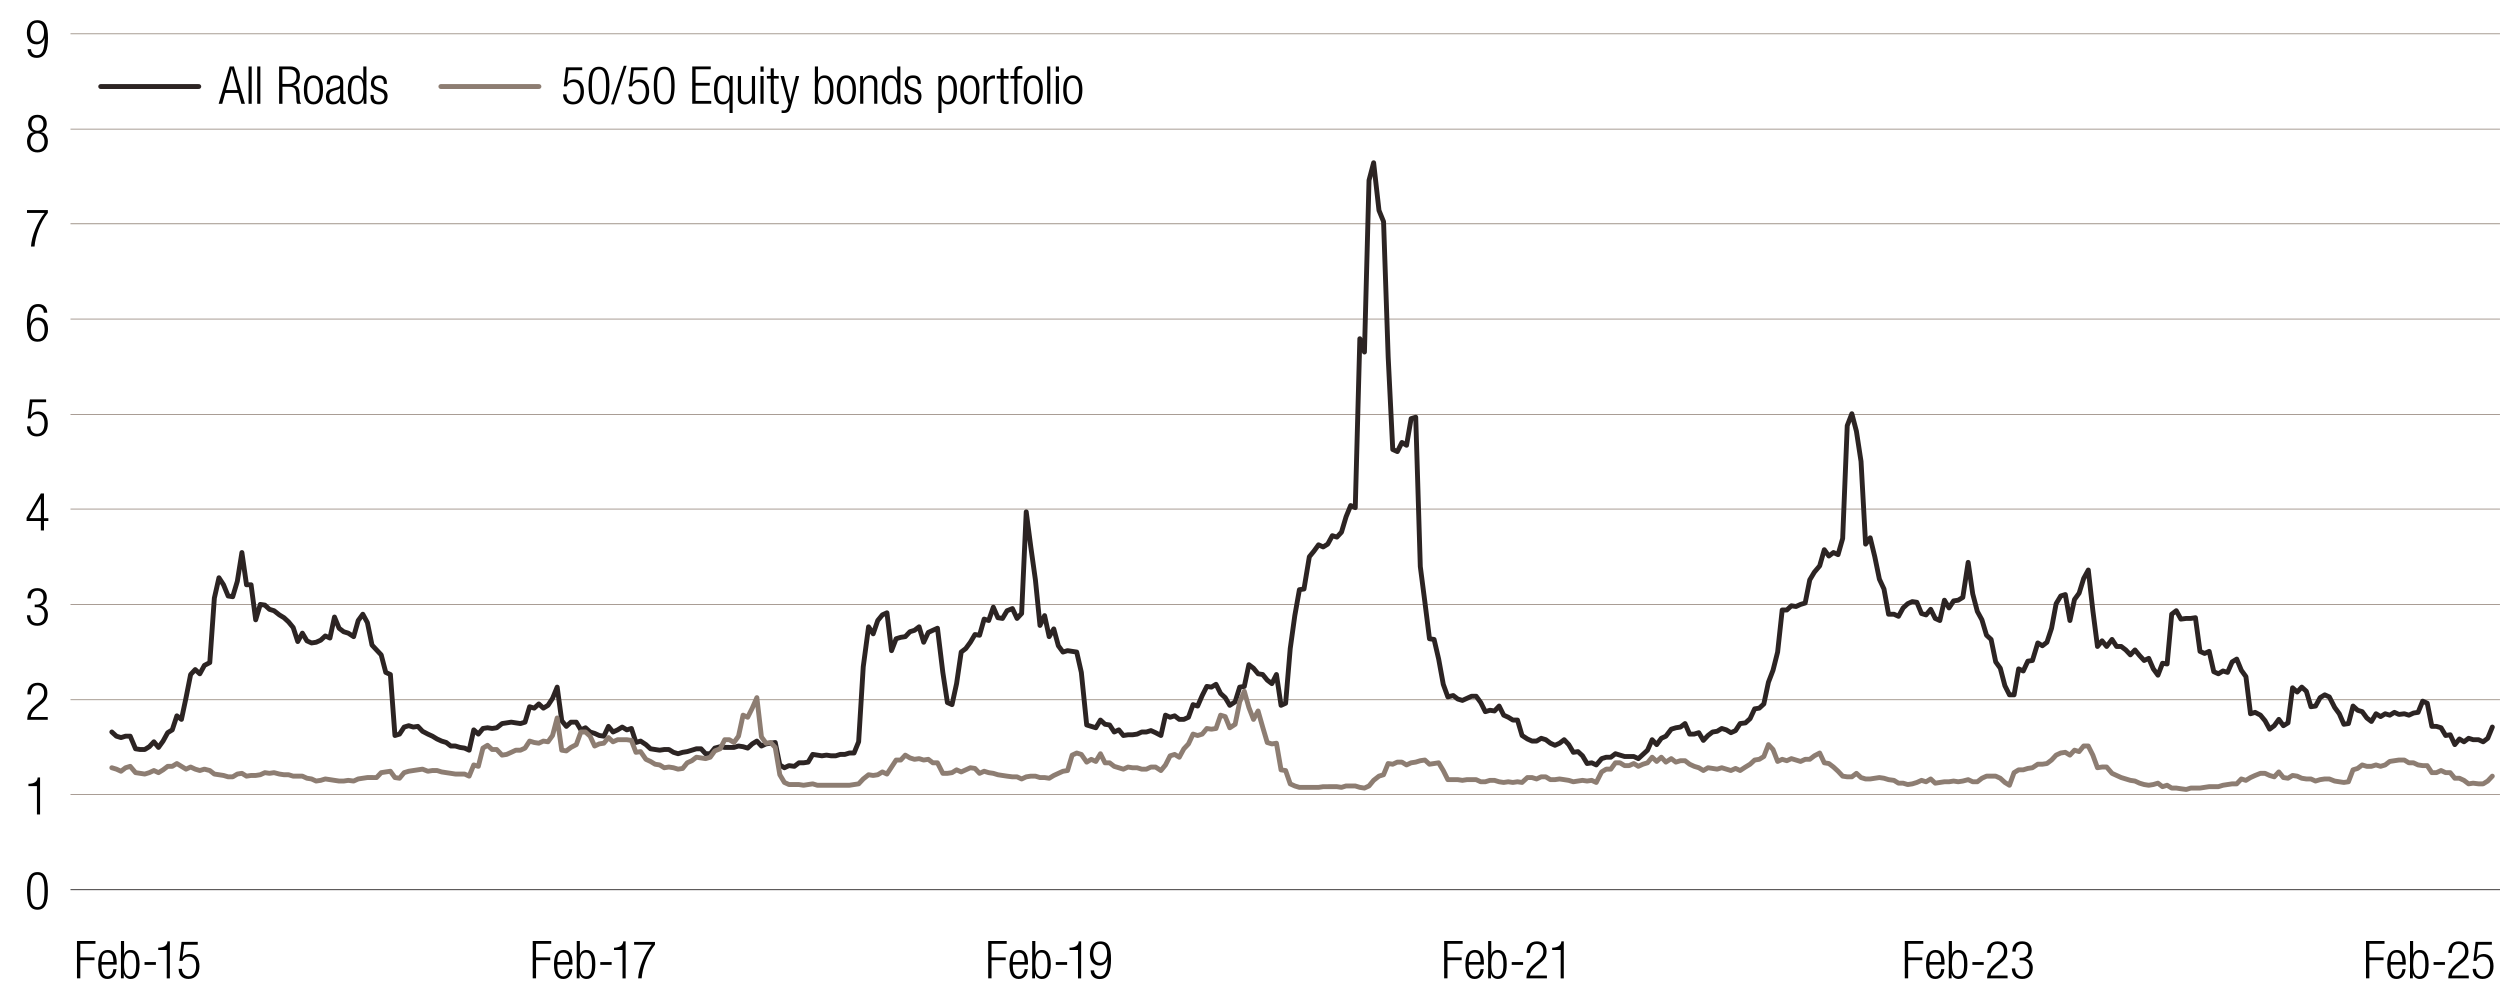 <svg xmlns="http://www.w3.org/2000/svg" id="LEGEND_copy" data-name="LEGEND copy" viewBox="0 0 765 307.52"><defs><style>.cls-3,.cls-4{fill:none;stroke-linejoin:round;stroke:#8d7d72;stroke-linecap:round;stroke-width:1.5px}.cls-4{stroke:#2c2423}</style></defs><g><path fill="none" stroke="#93857a" stroke-linejoin="round" stroke-width=".25px" d="M21.57 243.08h743.42M21.57 214.12h743.42M21.57 184.95h743.42M21.57 155.77h743.42M21.57 126.81h743.42M21.57 97.64h743.42M21.57 68.47h743.42M21.57 39.51h743.42M21.57 10.34h743.42"/><path fill="none" stroke="#231f20" stroke-linejoin="round" stroke-width=".25px" d="M21.57 272.25H765"/><path d="m34.22 223.99 1.4 1.28 1.41.43 1.4-.43h1.41l1.64 3.86 1.4.22h1.41l1.4-.86 1.4-1.5 1.41 1.72 1.4-1.94 1.41-2.57 1.4-.86 1.41-4.29 1.4 1.08 1.41-6.65 1.4-7.08 1.41-1.51 1.4 1.29 1.41-2.57 1.64-.86 1.4-19.73 1.41-6.23 1.4 2.15 1.41 3.43 1.4.22 1.41-4.72 1.4-8.8 1.41 9.87h1.4l1.41 10.72 1.4-4.71 1.41.21 1.4 1.29 1.41.43 1.63 1.28 1.41.86 1.4 1.29 1.41 1.71 1.4 4.29 1.41-2.57 1.4 2.36 1.41.64 1.4-.21 1.41-.64 1.4-1.29 1.41.64 1.4-6.43 1.41 3.43 1.4 1.07 1.41.43 1.64 1.07 1.4-4.93 1.41-1.93 1.4 2.57 1.41 6.87 1.4 1.5 1.41 1.5 1.4 5.36 1.41.65 1.4 18.66 1.4-.43 1.41-2.15 1.4-.42 1.41.42 1.4-.21 1.41 1.5 1.64.86 1.4.64 1.41.86 1.4.64 1.41.43 1.4 1.08h1.41l1.4.43 1.41.21 1.4.64 1.41-6.22 1.4 1.29 1.41-1.72 1.4-.21 1.41.21 1.4-.21 1.64-1.29 1.4-.21 1.41-.22 1.4.22 1.41.21 1.4-.43 1.41-4.72 1.4.43 1.41-1.28 1.4 1.28 1.41-.86 1.4-2.14 1.41-3.43 1.4 10.29 1.41 1.72 1.4-1.29h1.64l1.41 2.36 1.4-.64 1.41 1.29 1.4.43 1.41.64 1.4.21 1.41-3 1.4 1.72 1.41-.65 1.4-.86 1.41.86 1.4-.43 1.4 4.29 1.41-.43 1.64 1.08 1.4 1.28 1.41.22 1.4.21 1.41-.21h1.4l1.41.86 1.4.43 1.41-.43 1.4-.22 1.41-.43 1.4-.43h1.41l1.4 1.51h1.41l1.4-1.72 1.64-.43 1.41.22H224.58l1.4-.43 1.4.21 1.41.43 1.4-1.29 1.41-.86 1.4 1.51 1.41-.65 1.4-.21 1.41-.22 1.4 6.87 1.41.86 1.4-.65 1.64.22 1.41-1.08h1.4l1.41-.21 1.4-2.36 1.41.22 1.4.21 1.41-.21 1.4.21h1.41l1.4-.43h1.41l1.4-.43h1.41l1.4-3.43 1.41-22.95 1.63-12.23 1.41 2.14 1.4-4.07 1.41-1.72 1.4-.64 1.41 11.58 1.4-3.64 1.41-.43 1.4-.22 1.41-1.5 1.4-.43 1.41-1.07 1.4 4.72 1.41-3 1.4-.65 1.41-.64 1.64 13.51 1.4 9.23 1.41.64 1.4-6.43 1.41-9.66 1.4-1.07 1.41-1.93 1.4-2.36 1.41.21 1.4-4.93 1.4.43 1.41-4.08 1.4 3.22 1.41.22 1.4-2.36 1.64-.65 1.41 3.01 1.4-1.51 1.41-31.1 1.4 10.73 1.41 10.08 1.4 13.94 1.41-3 1.4 6.43 1.41-2.36 1.4 5.15 1.41 1.93 1.4-.43 1.41.22 1.4.21 1.41 6.22 1.64 16.09 1.4.43 1.4.43 1.41-2.36 1.4 1.29 1.41.21 1.4 2.15 1.41-.65 1.4 1.72 1.41-.22h1.4l1.41-.21 1.4-.64h1.41l1.4-.43 1.41.64 1.64.86 1.4-6.22 1.41.64 1.4-.43 1.41 1.08h1.4l1.41-.65 1.4-3.86 1.41.43 1.4-3.22 1.41-2.79 1.4.22 1.41-.86 1.4 2.79 1.41 1.29 1.4 2.35 1.64-1.07 1.4-4.5 1.41-.22 1.4-6.65 1.41 1.08 1.4 1.71 1.41.22 1.4 1.71 1.41 1.08 1.4-2.79 1.41 9.43 1.4-.64 1.41-16.73 1.4-10.08 1.41-7.94 1.4-.21 1.64-9.87 1.41-1.72 1.4-1.93 1.41.65 1.4-.86 1.41-2.58 1.4.43 1.4-1.5 1.41-4.72 1.4-3.43 1.41.64 1.4-51.69 1.41 4.07 1.4-52.55 1.41-5.37 1.64 14.59 1.4 3.43 1.41 41.4 1.4 28.32 1.41.64 1.4-2.79 1.41.86 1.4-8.15 1.41-.43 1.4 45.69 1.41 10.94 1.4 11.16 1.41.21 1.4 6.01 1.41 7.72 1.4 3.86 1.64-.43 1.4 1.07 1.41.43 1.4-.64 1.41-.64h1.4l1.41 1.93 1.4 2.79 1.41-.43 1.4.21 1.41-1.5 1.4 2.79 1.41.64 1.4.86h1.41l1.4 4.72 1.64 1.07 1.41.64h1.4l1.41-.85 1.4.43 1.41 1.07 1.4.64 1.41-.64 1.4-1.07 1.41 1.5 1.4 2.36 1.41-.22 1.4 1.29 1.4 2.36 1.41-.22 1.4.65 1.64-1.93 1.41-.43h1.4l1.41-1.07 1.4.43 1.41.42H499.93l1.4.65 1.41-1.29 1.4-1.29 1.41-3.21 1.4 1.5 1.41-1.93 1.4-.65 1.64-2.14 1.41-.43 1.4-.22 1.41-1.07 1.4 3.22h1.4l1.41-.43 1.4 2.36 1.41-1.5 1.4-1.07 1.41-.22 1.4-.86 1.41.43 1.4.86 1.41-.64 1.4-2.15 1.64-.21 1.41-1.29 1.4-3 1.41-.22 1.4-1.28 1.41-6.65 1.4-3.65 1.41-5.58 1.4-12.87h1.41l1.4-1.29 1.41.22 1.4-.64 1.41-.43 1.4-7.08 1.41-2.36 1.63-1.93 1.41-4.94 1.4 1.93 1.41-1.07 1.4.65 1.41-4.94 1.4-34.53 1.41-3.65 1.4 5.36 1.41 9.23 1.4 25.31 1.41-1.93 1.4 5.79 1.41 6.86 1.4 3.01 1.41 7.72h1.64l1.4.64 1.41-2.57 1.4-1.29 1.41-.64 1.4.21 1.41 3.43 1.4.43 1.41-1.71 1.4 2.79 1.4.64 1.41-6.22 1.4 2.36 1.41-2.15 1.4-.21 1.41-.86 1.64-10.72 1.4 9.65 1.41 5.36 1.4 2.57 1.41 4.72 1.4 1.29 1.41 6.87 1.4 1.93 1.41 5.36 1.4 2.79h1.41l1.4-7.94 1.41.64 1.4-3 1.41-.21 1.64-5.37 1.4.86 1.4-1.07 1.41-4.29 1.4-7.51 1.41-2.36 1.4-.43 1.41 7.94 1.4-6.44 1.41-1.93 1.4-4.5 1.41-2.58 1.4 12.45 1.41 10.94 1.4-1.72 1.41 1.72 1.64-2.15 1.4 2.15h1.41l1.4 1.07 1.41 1.5 1.4-1.5 1.41 1.71 1.4 1.51 1.41-.65 1.4 3.22 1.41 1.93 1.4-3.65 1.41.22 1.4-15.23 1.4-1.07 1.41 2.57 1.64-.21h1.4l1.41-.22 1.4 10.3 1.41.64 1.4-.64 1.41 6.22 1.4.64 1.41-.86 1.4.43 1.41-3.21 1.4-.86 1.41 3.43 1.4 1.93 1.41 11.37 1.4-.43 1.64.86 1.41 1.71 1.4 2.58 1.41-1.07 1.4-1.93 1.4 1.93 1.41-.86 1.4-10.73 1.41 1.29 1.4-1.5 1.41 1.28 1.4 4.72 1.41-.21 1.4-2.57 1.41-.86 1.4.64 1.64 3.22 1.41 1.93 1.4 3.22 1.41-.22 1.4-5.36 1.41 1.29 1.4.43 1.41 1.93 1.4 1.07 1.41-2.36 1.4.86 1.41-.86 1.4.43 1.41-.86 1.4.64 1.64-.21 1.4.43 1.41-.65 1.4-.21 1.41-3.43 1.4.64 1.41 7.08h1.4l1.41.43 1.4 2.36 1.41-.22 1.4 3.01 1.41-1.72 1.4.86 1.41-1.07 1.4.43h1.64l1.41.64 1.4-1.07 1.41-3.44" class="cls-4"/><path d="m34.22 234.93 1.4.43 1.41.64 1.4-1.07 1.41-.43 1.64 1.93 1.4.21 1.41.22 1.4-.43 1.4-.65 1.41.65 1.4-.86 1.41-1.07h1.4l1.41-.86 1.4.86 1.41.86 1.4-.65 1.41.65 1.4.42 1.41-.42 1.64.42 1.4 1.08 1.41.21 1.4.22 1.41.42h1.4l1.41-.85 1.4-.22 1.41.86 1.4-.21h1.41l1.4-.22 1.41-.64 1.4.21 1.41-.21 1.63.43 1.41.21h1.4l1.41.43H92.52l1.4.64 1.41.22 1.4.64 1.41-.21 1.4-.43 1.41.21 1.4.22 1.41.21h1.4l1.41-.21 1.64.21 1.4-.64 1.41-.22 1.4-.21H115.23l1.41-1.5 1.4-.22 1.41-.21 1.4 1.93 1.4.21 1.41-1.71 1.4-.43 1.41-.22 1.4-.21 1.41-.21 1.64.64 1.4-.22h1.41l1.4.43 1.41.22 1.4.21 1.41.22H142.16l1.4.64 1.41-3.43 1.4.43 1.41-5.58 1.4-.86 1.41 1.29h1.4l1.64 1.72 1.4-.22 1.41-.64 1.4-.65h1.41l1.4-.64 1.41-2.15 1.4.43 1.41.22 1.4-.65 1.41.22 1.4-1.93 1.41-5.36 1.4 9.86 1.41.22 1.4-1.07 1.64-.86 1.41-3.86h1.4l1.41 1.28 1.4 3.01 1.41-.65 1.4-.21 1.41-1.72 1.4 1.29 1.41-.64H191.8l1.4.21 1.4 3.65 1.41-.22 1.64 2.36 1.4.65 1.41.85 1.4.22 1.41.86 1.4-.22 1.41.22 1.4.43 1.41-.22 1.4-1.72 1.41-.64 1.4-1.07 1.41.21 1.4.22 1.41-.43 1.4-1.93 1.64-.65 1.41-2.78h1.4l1.41.85 1.4-1.93 1.4-6.43 1.41.64 1.4-2.79 1.41-3.21 1.4 12.01 1.41 1.93 1.4-.22 1.41 1.51 1.4 8.36 1.41 2.36 1.4.64h3.05l1.4.22 1.41-.22 1.4-.21 1.41.43h9.83l1.41-.22 1.4-.21 1.41-1.5 1.63-1.29 1.41.22 1.4-.22 1.41-.86 1.4.65 1.41-2.15 1.4-2.14h1.41l1.4-1.5 1.41.85 1.4.43 1.41-.21 1.4.43 1.41-.22 1.4 1.07h1.41l1.64 3.22h1.4l1.41-.21 1.4-.86 1.41.64 1.4-.64 1.41-.64 1.4.21 1.41 1.5 1.4-.64 1.4.43 1.41.21 1.4.43 1.41.22 1.4.21 1.64.21h1.41l1.4.65 1.41-.65 1.4-.21h1.41l1.4.43h1.41l1.4.21 1.41-.85 1.4-.65 1.41-.64 1.4-.22 1.41-4.71 1.4-.65 1.41.43 1.64 2.36 1.4-.86 1.4.65 1.41-2.36 1.4 2.78h1.41l1.4 1.08 1.41.43 1.4.43 1.41-.65 1.4.22h1.41l1.4.43h1.41l1.4-.65h1.41l1.64 1.07 1.4-1.71 1.41-2.79 1.4-.43 1.41.86 1.4-2.58 1.41-1.5 1.4-3 1.41.43 1.4-.43 1.41-1.72 1.4.22 1.41-.22 1.4-4.07 1.41.43 1.4 3.43 1.64-1.07 1.4-6.87 1.41-3.22 1.4 4.94 1.41 3.65 1.4-2.58 1.41 4.93 1.4 4.72 1.41.43 1.4-.21 1.41 8.15 1.4.21 1.41 4.08 1.4.64 1.41.43h5.85l1.41-.21H409.08l1.4.21 1.41-.43H414.7l1.4.43 1.41.22 1.4-.65 1.41-1.71 1.64-1.29 1.4-.43 1.41-3.43 1.4.21 1.41-.64h1.4l1.41.86 1.4-.65 1.41-.21 1.4-.43 1.41-.21 1.4 1.28 1.41-.21 1.4-.22 1.41 2.36 1.4 2.79h3.04l1.41.22 1.4-.22H451.69l1.41.65h1.4l1.41-.43h1.4l1.41.43 1.4.21 1.41-.21 1.4.21 1.41-.21 1.4.21 1.64-1.5h1.41l1.4.43 1.41-.65h1.4l1.41.86h1.4l1.41-.21 1.4.21 1.41.22 1.4.43 1.41-.22 1.4-.21 1.4.21 1.41-.21 1.4.64 1.64-3.22 1.41-.85h1.4l1.41-1.94h1.4l1.41.86h1.4l1.41-.64 1.4.86 1.41-.65 1.4-.43 1.41-1.71 1.4 1.29 1.41-1.29 1.4 1.5 1.64-1.07 1.41 1.07 1.4-.43h1.41l1.4 1.07 1.4.65 1.41.43 1.4.85 1.41-.85 1.4.21 1.41.22 1.4-.43 1.41.43 1.4.42 1.41-.64 1.4.64 1.64-1.07 1.41-.86 1.4-1.28 1.41-.22 1.4-.86 1.41-3.64 1.4 1.5 1.41 3.65 1.4-.65 1.41.43 1.4-.64 1.41.43 1.4.43 1.41-.65h1.4l1.41-1.07 1.63-.86 1.41 3 1.4.22 1.41 1.07 1.4 1.29 1.41 1.5 1.4.21h1.41l1.4-1.07 1.41 1.29 1.4.43h1.41l1.4-.22 1.41-.21 1.4.21 1.41.43 1.64.22 1.4.86h1.41l1.4.42 1.41-.21 1.4-.43 1.41-.64 1.4.43 1.41-.86 1.4 1.29 1.4-.22 1.41-.21h1.4l1.41-.22 1.4.22 1.41-.22 1.64-.43 1.4.65h1.41l1.4-1.08 1.41-.64H610.68l1.4.64 1.41 1.29 1.4.86 1.41-3.86 1.4-.86h1.41l1.4-.43 1.41-.21 1.64-1.08h1.4l1.4-.21 1.41-1.07 1.4-1.5 1.41-.65 1.4-.21 1.41.86 1.4-1.51 1.41.43 1.4-1.71h1.41l1.4 2.79 1.41 3.86 1.4-.22h1.41l1.64 1.93 1.4.65 1.41.64 1.4.43 1.41.43 1.4.21 1.41.65 1.4.42 1.41.22 1.4-.22 1.41-.42 1.4 1.07 1.41-.43 1.4.86h1.4l1.41.21 1.64.22 1.4-.43H673.19l1.41-.22 1.4-.21H678.81l1.41-.43 1.4-.22 1.41-.21h1.4l1.41-1.5 1.4.43 1.41-.86 1.4-.64 1.64-.65h1.41l1.4.65 1.41.42 1.4-1.5 1.4 1.72 1.41.21 1.4-.85 1.41.21 1.4.64 1.41.22h1.4l1.41.64 1.4-.43 1.41-.21h1.4l1.64.64 1.41.22 1.4.21 1.41-.21 1.4-3.65 1.41-.43 1.4-1.07 1.41.43h1.4l1.41-.43 1.4.43 1.41-.43 1.4-1.07 1.41-.22 1.4-.21h1.64l1.4.85h1.41l1.4.65 1.41.21h1.4l1.41 2.15h1.4l1.41-.65 1.4.65h1.41l1.4 1.71h1.41l1.4.65 1.41 1.07 1.4-.21 1.64.21h1.41l1.4-.86 1.41-1.5" class="cls-3"/></g><g><path d="M11.46 266.86c2.58 0 3.19 2.42 3.19 5.76s-.61 5.76-3.19 5.76-3.19-2.42-3.19-5.76.61-5.76 3.19-5.76Zm0 10.73c1.55 0 2.16-1.33 2.16-4.96s-.61-4.96-2.16-4.96S9.3 269 9.3 272.63s.61 4.96 2.16 4.96ZM11.29 240.55H8.7v-.7c1.9-.02 2.75-.77 2.82-1.95h.74v11.33h-.96v-8.68ZM8.37 212.48c.03-2.19 1.07-3.55 3.2-3.55 1.54 0 2.93.91 2.93 3.07 0 1.38-.42 2.29-1.87 3.49l-1.23 1.01c-1.18.98-1.81 1.71-1.98 2.9h5.19v.86H8.34c0-1.87.85-3.09 2.37-4.37l1.22-1.02c1.14-.96 1.57-1.73 1.57-2.82 0-1.5-.83-2.32-2-2.32-1.3 0-2.02.86-2.08 2.75H8.4ZM10.61 185.01h.53c1.36 0 2.15-.77 2.15-2.11s-.64-2.13-1.87-2.13c-1.14 0-1.98.74-2 2.34H8.4c0-1.89 1.02-3.14 3.02-3.14 1.74 0 2.9 1.06 2.9 2.8 0 1.25-.59 2.26-1.82 2.56v.03c1.34.19 2.16 1.3 2.16 2.69 0 2.05-1.12 3.44-3.25 3.44-1.95 0-3.09-1.1-3.17-3.22h1.02c0 1.33.69 2.42 2.14 2.42 1.15 0 2.23-.7 2.23-2.61 0-1.47-.88-2.27-2.26-2.27h-.75v-.8ZM12.5 159.42H8.13v-.96L12.5 151h.96v7.56h1.33v.86h-1.33v2.91h-.96v-2.91Zm0-.87v-5.92h-.03L9 158.55h3.51ZM14.11 122.22v.86H9.92l-.5 3.95.03.03c.43-.83 1.36-1.15 2.19-1.15 1.74 0 2.99 1.23 2.99 3.75 0 2.27-1.14 3.89-3.36 3.89-1.76 0-3.01-1.1-3.01-3.09h1.02c0 1.28.74 2.29 2.1 2.29s2.23-1.12 2.23-3.25c0-1.57-.69-2.79-2.21-2.79-.85 0-1.63.4-1.95 1.31h-.96l.66-5.81h4.96ZM13.42 95.72c-.05-1.1-.67-1.86-1.79-1.86-1.57 0-2.34 1.41-2.38 5.15l.03.03c.37-1.17 1.23-1.86 2.43-1.86 1.97 0 2.98 1.44 2.98 3.52s-.98 3.87-3.15 3.87c-2.56 0-3.31-1.89-3.31-5.46s.74-6.07 3.46-6.07c1.79 0 2.74 1.1 2.77 2.66h-1.02Zm-1.87 8.07c1.57 0 2.11-1.44 2.11-2.9s-.54-2.9-2.11-2.9-2.11 1.44-2.11 2.9.56 2.9 2.11 2.9ZM8.27 64.29h6.37v.86c-2.43 2.99-3.83 7.2-4.07 10.28H9.48c.18-3.12 1.95-7.57 4.19-10.28H8.26v-.86ZM10.32 40.46v-.03c-1.12-.29-1.71-1.42-1.71-2.5 0-1.86 1.2-2.8 2.85-2.8s2.85.94 2.85 2.8c0 1.07-.58 2.21-1.71 2.5v.03c1.39.14 2.05 1.47 2.05 2.8 0 2.14-1.28 3.39-3.19 3.39s-3.19-1.25-3.19-3.39c0-1.33.66-2.66 2.05-2.8Zm1.14 5.4c1.44 0 2.16-1.15 2.16-2.51s-.72-2.53-2.16-2.53-2.16 1.15-2.16 2.53.72 2.51 2.16 2.51Zm0-5.85c1.23 0 1.82-.83 1.82-2.03s-.59-2.05-1.82-2.05-1.83.83-1.83 2.05.61 2.03 1.83 2.03ZM9.49 15.03c.05 1.1.67 1.86 1.79 1.86 1.57 0 2.34-1.41 2.38-5.15l-.03-.03c-.37 1.17-1.23 1.86-2.43 1.86-1.97 0-2.98-1.44-2.98-3.52s.98-3.87 3.15-3.87c2.56 0 3.31 1.89 3.31 5.46s-.74 6.07-3.46 6.07c-1.79 0-2.74-1.1-2.77-2.66h1.02Zm1.87-2.27c1.55 0 2.11-1.44 2.11-2.9s-.56-2.9-2.11-2.9-2.11 1.44-2.11 2.9.54 2.9 2.11 2.9Z"/></g><g><path d="M23.54 287.95h5.67v.86h-4.64v4.16h4.34v.86h-4.34v5.54h-1.02v-11.43ZM35.64 296.56c-.14 1.81-1.14 3.01-2.74 3.01-1.79 0-2.85-1.25-2.85-4.45 0-2.95 1.06-4.43 2.93-4.43s2.74 1.3 2.74 4.13v.35h-4.64v.4c0 2.45.86 3.2 1.81 3.2 1.01 0 1.63-.72 1.79-2.21h.96Zm-.94-2.19c-.03-2.11-.62-2.88-1.81-2.88s-1.78.77-1.81 2.88h3.62ZM37.01 287.95h.96v4.21H38c.21-.9.93-1.47 1.98-1.47 1.87 0 2.72 1.5 2.72 4.43s-.85 4.45-2.72 4.45c-1.01 0-1.82-.62-2.08-1.6h-.03v1.41h-.86v-11.43Zm2.81 10.82c.96 0 1.86-.5 1.86-3.65s-.9-3.63-1.86-3.63-1.86.5-1.86 3.63.88 3.65 1.86 3.65ZM47.7 294.4v.86h-3.47v-.86h3.47ZM51.01 290.7h-2.59v-.7c1.9-.02 2.75-.77 2.82-1.95h.74v11.33h-.96v-8.68ZM60.51 288.23v.86h-4.19l-.5 3.95.03.03c.43-.83 1.36-1.15 2.19-1.15 1.74 0 2.99 1.23 2.99 3.75 0 2.27-1.14 3.89-3.36 3.89-1.76 0-3.01-1.1-3.01-3.09h1.02c0 1.28.74 2.29 2.1 2.29s2.23-1.12 2.23-3.25c0-1.57-.69-2.79-2.21-2.79-.85 0-1.63.4-1.95 1.31h-.96l.66-5.81h4.96Z"/></g><g><path d="M163 287.95h5.67v.86h-4.64v4.16h4.34v.86h-4.34v5.54h-1.02v-11.43ZM175.11 296.56c-.14 1.81-1.14 3.01-2.74 3.01-1.79 0-2.85-1.25-2.85-4.45 0-2.95 1.06-4.43 2.93-4.43s2.74 1.3 2.74 4.13v.35h-4.64v.4c0 2.45.86 3.2 1.81 3.2 1.01 0 1.63-.72 1.79-2.21h.96Zm-.95-2.19c-.03-2.11-.62-2.88-1.81-2.88s-1.78.77-1.81 2.88h3.62ZM176.48 287.95h.96v4.21h.03c.21-.9.93-1.47 1.98-1.47 1.87 0 2.72 1.5 2.72 4.43s-.85 4.45-2.72 4.45c-1.01 0-1.82-.62-2.08-1.6h-.03v1.41h-.86v-11.43Zm2.81 10.82c.96 0 1.86-.5 1.86-3.65s-.9-3.63-1.86-3.63-1.86.5-1.86 3.63.88 3.65 1.86 3.65ZM187.16 294.4v.86h-3.47v-.86h3.47ZM190.48 290.7h-2.59v-.7c1.9-.02 2.75-.77 2.82-1.95h.74v11.33h-.96v-8.68ZM194.05 288.23h6.37v.86c-2.43 2.99-3.83 7.2-4.07 10.28h-1.09c.18-3.12 1.95-7.57 4.19-10.28h-5.41v-.86Z"/></g><g><path d="M302.38 287.95h5.67v.86h-4.64v4.16h4.34v.86h-4.34v5.54h-1.02v-11.43ZM314.49 296.56c-.14 1.81-1.14 3.01-2.74 3.01-1.79 0-2.85-1.25-2.85-4.45 0-2.95 1.06-4.43 2.93-4.43s2.74 1.3 2.74 4.13v.35h-4.64v.4c0 2.45.86 3.2 1.81 3.2 1.01 0 1.63-.72 1.79-2.21h.96Zm-.95-2.19c-.03-2.11-.62-2.88-1.81-2.88s-1.78.77-1.81 2.88h3.62ZM315.85 287.95h.96v4.21h.03c.21-.9.93-1.47 1.98-1.47 1.87 0 2.72 1.5 2.72 4.43s-.85 4.45-2.72 4.45c-1.01 0-1.82-.62-2.08-1.6h-.03v1.41h-.86v-11.43Zm2.82 10.82c.96 0 1.86-.5 1.86-3.65s-.9-3.63-1.86-3.63-1.86.5-1.86 3.63.88 3.65 1.86 3.65ZM326.54 294.4v.86h-3.47v-.86h3.47ZM329.86 290.7h-2.59v-.7c1.9-.02 2.75-.77 2.82-1.95h.74v11.33h-.96v-8.68ZM334.78 296.91c.05 1.1.67 1.86 1.79 1.86 1.57 0 2.34-1.41 2.38-5.15l-.03-.03c-.37 1.17-1.23 1.86-2.43 1.86-1.97 0-2.98-1.44-2.98-3.52s.98-3.87 3.15-3.87c2.56 0 3.31 1.89 3.31 5.46s-.74 6.07-3.46 6.07c-1.79 0-2.74-1.1-2.77-2.66h1.02Zm1.87-2.27c1.55 0 2.11-1.44 2.11-2.9s-.56-2.9-2.11-2.9-2.11 1.44-2.11 2.9.54 2.9 2.11 2.9Z"/></g><g><path d="M441.9 287.95h5.67v.86h-4.64v4.16h4.34v.86h-4.34v5.54h-1.02v-11.43ZM454 296.56c-.14 1.81-1.14 3.01-2.74 3.01-1.79 0-2.85-1.25-2.85-4.45 0-2.95 1.06-4.43 2.93-4.43s2.74 1.3 2.74 4.13v.35h-4.64v.4c0 2.45.86 3.2 1.81 3.2 1.01 0 1.63-.72 1.79-2.21h.96Zm-.94-2.19c-.03-2.11-.62-2.88-1.81-2.88s-1.78.77-1.81 2.88h3.62ZM455.37 287.95h.96v4.21h.03c.21-.9.93-1.47 1.98-1.47 1.87 0 2.72 1.5 2.72 4.43s-.85 4.45-2.72 4.45c-1.01 0-1.83-.62-2.08-1.6h-.03v1.41h-.86v-11.43Zm2.82 10.82c.96 0 1.86-.5 1.86-3.65s-.9-3.63-1.86-3.63-1.86.5-1.86 3.63.88 3.65 1.86 3.65ZM466.06 294.4v.86h-3.47v-.86h3.47ZM467.12 291.6c.03-2.19 1.07-3.55 3.2-3.55 1.54 0 2.93.91 2.93 3.07 0 1.38-.42 2.29-1.87 3.49l-1.23 1.01c-1.18.98-1.81 1.71-1.98 2.9h5.19v.86h-6.27c0-1.87.85-3.09 2.37-4.37l1.22-1.02c1.14-.96 1.57-1.73 1.57-2.82 0-1.5-.83-2.32-2-2.32-1.3 0-2.02.86-2.08 2.75h-1.02ZM477.55 290.7h-2.59v-.7c1.9-.02 2.75-.77 2.82-1.95h.74v11.33h-.96v-8.68Z"/></g><g><path d="M582.86 287.95h5.67v.86h-4.64v4.16h4.34v.86h-4.34v5.54h-1.02v-11.43ZM594.96 296.56c-.14 1.81-1.14 3.01-2.74 3.01-1.79 0-2.85-1.25-2.85-4.45 0-2.95 1.06-4.43 2.93-4.43s2.74 1.3 2.74 4.13v.35h-4.64v.4c0 2.45.86 3.2 1.81 3.2 1.01 0 1.63-.72 1.79-2.21h.96Zm-.94-2.19c-.03-2.11-.62-2.88-1.81-2.88s-1.78.77-1.81 2.88h3.62ZM596.33 287.95h.96v4.21h.03c.21-.9.93-1.47 1.98-1.47 1.87 0 2.72 1.5 2.72 4.43s-.85 4.45-2.72 4.45c-1.01 0-1.83-.62-2.08-1.6h-.03v1.41h-.86v-11.43Zm2.82 10.82c.96 0 1.86-.5 1.86-3.65s-.9-3.63-1.86-3.63-1.86.5-1.86 3.63.88 3.65 1.86 3.65ZM607.02 294.4v.86h-3.47v-.86h3.47ZM608.08 291.6c.03-2.19 1.07-3.55 3.2-3.55 1.54 0 2.93.91 2.93 3.07 0 1.38-.42 2.29-1.87 3.49l-1.23 1.01c-1.18.98-1.81 1.71-1.98 2.9h5.19v.86h-6.27c0-1.87.85-3.09 2.37-4.37l1.22-1.02c1.14-.96 1.57-1.73 1.57-2.82 0-1.5-.83-2.32-2-2.32-1.3 0-2.02.86-2.08 2.75h-1.02ZM617.99 293.08h.53c1.36 0 2.14-.77 2.14-2.11s-.64-2.13-1.87-2.13c-1.14 0-1.99.74-2 2.34h-1.02c0-1.89 1.02-3.14 3.03-3.14 1.74 0 2.9 1.06 2.9 2.8 0 1.25-.59 2.26-1.82 2.56v.03c1.34.19 2.16 1.3 2.16 2.69 0 2.05-1.12 3.44-3.25 3.44-1.95 0-3.09-1.1-3.17-3.22h1.02c0 1.33.69 2.42 2.14 2.42 1.15 0 2.22-.7 2.22-2.61 0-1.47-.88-2.27-2.26-2.27h-.75v-.8Z"/></g><g><path d="M723.99 287.95h5.67v.86h-4.64v4.16h4.34v.86h-4.34v5.54H724v-11.43ZM736.09 296.56c-.14 1.81-1.14 3.01-2.74 3.01-1.79 0-2.85-1.25-2.85-4.45 0-2.95 1.06-4.43 2.93-4.43s2.74 1.3 2.74 4.13v.35h-4.64v.4c0 2.45.86 3.2 1.81 3.2 1.01 0 1.63-.72 1.79-2.21h.96Zm-.94-2.19c-.03-2.11-.62-2.88-1.81-2.88s-1.78.77-1.81 2.88h3.62ZM737.46 287.95h.96v4.21h.03c.21-.9.93-1.47 1.98-1.47 1.87 0 2.72 1.5 2.72 4.43s-.85 4.45-2.72 4.45c-1.01 0-1.83-.62-2.08-1.6h-.03v1.41h-.86v-11.43Zm2.82 10.82c.96 0 1.86-.5 1.86-3.65s-.9-3.63-1.86-3.63-1.86.5-1.86 3.63.88 3.65 1.86 3.65ZM748.15 294.4v.86h-3.47v-.86h3.47ZM749.2 291.6c.03-2.19 1.07-3.55 3.2-3.55 1.54 0 2.93.91 2.93 3.07 0 1.38-.42 2.29-1.87 3.49l-1.23 1.01c-1.18.98-1.81 1.71-1.98 2.9h5.19v.86h-6.27c0-1.87.85-3.09 2.37-4.37l1.22-1.02c1.14-.96 1.57-1.73 1.57-2.82 0-1.5-.83-2.32-2-2.32-1.3 0-2.02.86-2.08 2.75h-1.02ZM762.5 288.23v.86h-4.19l-.5 3.95.03.03c.43-.83 1.36-1.15 2.19-1.15 1.75 0 2.99 1.23 2.99 3.75 0 2.27-1.14 3.89-3.36 3.89-1.76 0-3.01-1.1-3.01-3.09h1.02c0 1.28.74 2.29 2.1 2.29s2.22-1.12 2.22-3.25c0-1.57-.69-2.79-2.21-2.79-.85 0-1.63.4-1.95 1.31h-.96l.66-5.81h4.96Z"/></g><path d="M30.82 26.48h30" class="cls-4"/><g><path d="M70.29 20.33h1.28l3.38 11.43h-1.09l-.93-3.33h-4L68 31.76h-1.09l3.38-11.43Zm2.42 7.24-1.76-6.43h-.03l-1.76 6.43h3.55ZM76.06 20.33h.96v11.43h-.96V20.33ZM78.71 20.33h.96v11.43h-.96V20.33ZM85.4 20.33h3.41c1.9 0 2.96 1.09 2.96 2.87 0 1.38-.54 2.61-2.06 2.9v.03c1.42.13 1.9.94 1.95 2.71l.03 1.25c.02.62.08 1.23.48 1.68h-1.2c-.24-.4-.29-.99-.3-1.6l-.03-.96c-.06-2.02-.43-2.66-2.27-2.66h-1.94v5.22h-1.02V20.34Zm1.02 5.35h1.76c1.62 0 2.56-.74 2.56-2.24 0-1.39-.59-2.24-2.45-2.24h-1.87v4.48ZM95.91 23.07c1.87 0 2.93 1.49 2.93 4.43s-1.06 4.45-2.93 4.45-2.93-1.49-2.93-4.45 1.06-4.43 2.93-4.43Zm0 8.08c1.07 0 1.9-.93 1.9-3.65s-.83-3.63-1.9-3.63-1.9.93-1.9 3.63.83 3.65 1.9 3.65ZM100 25.79c0-1.75.83-2.72 2.62-2.72s2.4.91 2.4 2.26v5.03c0 .48.16.7.5.7h.27v.7c-.18.06-.32.1-.45.1-.75 0-1.23-.18-1.23-1.06v-.29h-.03c-.38 1.12-1.25 1.44-2.19 1.44-1.49 0-2.16-.93-2.16-2.4 0-1.12.51-2.02 1.71-2.35l1.81-.51c.67-.19.82-.35.82-1.34 0-1.09-.61-1.47-1.47-1.47-1.14 0-1.63.69-1.63 1.92h-.96Zm4.07 1.17h-.03c-.1.29-.64.46-1.02.56l-.8.21c-.96.26-1.46.75-1.46 1.76s.51 1.66 1.34 1.66c1.17 0 1.97-.88 1.97-2.4v-1.79ZM111.27 30.35h-.03c-.26.98-1.07 1.6-2.08 1.6-1.87 0-2.72-1.5-2.72-4.45s.85-4.43 2.72-4.43c1.06 0 1.78.58 1.98 1.47h.03v-4.21h.96v11.43h-.86v-1.41Zm-1.95.8c.98 0 1.86-.5 1.86-3.65s-.88-3.63-1.86-3.63-1.86.5-1.86 3.63.9 3.65 1.86 3.65ZM115.14 27.54c-1.2-.46-1.63-1.17-1.63-2.02 0-1.74 1.09-2.45 2.53-2.45 1.6 0 2.34.82 2.34 2.37v.24h-.96v-.24c0-1.1-.51-1.57-1.39-1.57-1.12 0-1.55.59-1.55 1.44 0 .59.19 1.06 1.15 1.42l1.39.53c1.15.43 1.58 1.23 1.58 2.16 0 1.46-.83 2.53-2.62 2.53s-2.61-.72-2.61-2.64v-.27h.96v.22c0 1.25.54 1.89 1.63 1.89 1.02 0 1.68-.58 1.68-1.52 0-.75-.3-1.23-1.15-1.57l-1.34-.53Z"/></g><path d="M134.91 26.48h30" class="cls-3"/><g><path d="M178.16 20.62v.86h-4.19l-.5 3.95.03.03c.43-.83 1.36-1.15 2.19-1.15 1.75 0 2.99 1.23 2.99 3.75 0 2.27-1.14 3.89-3.36 3.89-1.76 0-3.01-1.1-3.01-3.09h1.02c0 1.28.74 2.29 2.1 2.29s2.22-1.12 2.22-3.25c0-1.57-.69-2.79-2.21-2.79-.85 0-1.63.4-1.95 1.31h-.96l.66-5.81h4.96ZM183.29 20.43c2.58 0 3.18 2.42 3.18 5.76s-.61 5.76-3.18 5.76-3.19-2.42-3.19-5.76.61-5.76 3.19-5.76Zm0 10.72c1.55 0 2.16-1.33 2.16-4.96s-.61-4.96-2.16-4.96-2.16 1.33-2.16 4.96.61 4.96 2.16 4.96ZM191.75 20.14l-3.91 11.81h-.86l3.91-11.81h.87ZM198.12 20.62v.86h-4.19l-.5 3.95.03.03c.43-.83 1.36-1.15 2.19-1.15 1.75 0 2.99 1.23 2.99 3.75 0 2.27-1.14 3.89-3.36 3.89-1.76 0-3.01-1.1-3.01-3.09h1.02c0 1.28.74 2.29 2.1 2.29s2.22-1.12 2.22-3.25c0-1.57-.69-2.79-2.21-2.79-.85 0-1.63.4-1.95 1.31h-.96l.66-5.81h4.96ZM203.25 20.43c2.58 0 3.18 2.42 3.18 5.76s-.61 5.76-3.18 5.76-3.19-2.42-3.19-5.76.61-5.76 3.19-5.76Zm0 10.72c1.55 0 2.16-1.33 2.16-4.96s-.61-4.96-2.16-4.96-2.16 1.33-2.16 4.96.61 4.96 2.16 4.96ZM211.82 20.33h5.67v.86h-4.64v4.16h4.34v.86h-4.34v4.67h4.79v.86h-5.81V20.31ZM223.23 30.48h-.03c-.21.9-.93 1.47-1.99 1.47-1.87 0-2.72-1.5-2.72-4.43s.82-4.45 2.71-4.45c1.09 0 1.79.62 2.1 1.41h.03v-1.22h.86v11.32h-.96v-4.1Zm-1.85.67c.98 0 1.86-.5 1.86-3.63 0-1.47-.13-2.31-.54-2.9-.32-.46-.8-.75-1.34-.75-.93 0-1.83.56-1.83 3.65s.9 3.63 1.86 3.63ZM225.79 23.26h.96v5.99c0 1.38.46 1.9 1.47 1.9 1.09 0 1.86-.86 1.86-2.18v-5.71h.96v8.5h-.86v-1.18h-.03c-.48.94-1.31 1.38-2.18 1.38-1.3 0-2.18-.67-2.18-2.27v-6.42ZM232.71 20.33h.96v1.63h-.96v-1.63Zm0 2.93h.96v8.5h-.96v-8.5ZM235.83 24.06h-1.17v-.8h1.17v-2.35h.96v2.35h1.5v.8h-1.5v6.1c0 .67.29.9.91.9.19 0 .38-.03.59-.1v.8c-.11.06-.35.1-.67.1-1.3 0-1.79-.35-1.79-1.49v-6.31ZM238.87 23.26h1.02l1.9 7.36h.03l1.71-7.36h1.02l-2.48 9.19c-.45 1.66-.96 2.13-2.26 2.13-.26 0-.45-.02-.64-.03v-.8c.21.02.42.03.62.03.59 0 .99-.24 1.26-1.14l.24-.8-2.45-8.58ZM249.35 20.33h.96v4.21h.03c.21-.9.93-1.47 1.98-1.47 1.87 0 2.72 1.5 2.72 4.43s-.85 4.45-2.72 4.45c-1.01 0-1.83-.62-2.08-1.6h-.03v1.41h-.86V20.33Zm2.81 10.82c.96 0 1.86-.5 1.86-3.65s-.9-3.63-1.86-3.63-1.86.5-1.86 3.63.88 3.65 1.86 3.65ZM258.99 23.07c1.87 0 2.93 1.49 2.93 4.43s-1.06 4.45-2.93 4.45-2.93-1.49-2.93-4.45 1.06-4.43 2.93-4.43Zm0 8.08c1.07 0 1.91-.93 1.91-3.65s-.83-3.63-1.91-3.63-1.9.93-1.9 3.63.83 3.65 1.9 3.65ZM263.21 23.26h.86v1.18h.03c.48-.94 1.31-1.38 2.18-1.38 1.3 0 2.18.67 2.18 2.27v6.42h-.96V25.6c0-1.17-.48-1.74-1.46-1.74-1.12 0-1.87.86-1.87 2.18v5.71h-.96v-8.5ZM274.64 30.35h-.03c-.26.98-1.07 1.6-2.08 1.6-1.87 0-2.72-1.5-2.72-4.45s.85-4.43 2.72-4.43c1.06 0 1.78.58 1.99 1.47h.03v-4.21h.96v11.43h-.86v-1.41Zm-1.95.8c.98 0 1.86-.5 1.86-3.65s-.88-3.63-1.86-3.63-1.86.5-1.86 3.63.9 3.65 1.86 3.65ZM278.51 27.54c-1.2-.46-1.63-1.17-1.63-2.02 0-1.74 1.09-2.45 2.53-2.45 1.6 0 2.34.82 2.34 2.37v.24h-.96v-.24c0-1.1-.51-1.57-1.39-1.57-1.12 0-1.55.59-1.55 1.44 0 .59.19 1.06 1.15 1.42l1.39.53c1.15.43 1.58 1.23 1.58 2.16 0 1.46-.83 2.53-2.62 2.53s-2.61-.72-2.61-2.64v-.27h.96v.22c0 1.25.54 1.89 1.63 1.89 1.02 0 1.68-.58 1.68-1.52 0-.75-.3-1.23-1.15-1.57l-1.34-.53ZM287.13 23.26h.86v1.22h.03c.3-.78 1.01-1.41 2.1-1.41 1.89 0 2.71 1.5 2.71 4.45s-.85 4.43-2.72 4.43c-1.06 0-1.78-.58-1.98-1.47h-.03v4.1h-.96V23.26Zm2.85.61c-.54 0-1.02.29-1.34.75-.42.59-.54 1.42-.54 2.9 0 3.14.88 3.63 1.86 3.63s1.86-.5 1.86-3.63-.9-3.65-1.82-3.65ZM296.78 23.07c1.87 0 2.93 1.49 2.93 4.43s-1.06 4.45-2.93 4.45-2.93-1.49-2.93-4.45 1.06-4.43 2.93-4.43Zm0 8.08c1.07 0 1.91-.93 1.91-3.65s-.83-3.63-1.91-3.63-1.9.93-1.9 3.63.83 3.65 1.9 3.65ZM300.99 23.26h.96v1.33h.03c.37-.94 1.15-1.52 2.14-1.52.11 0 .22.02.34.05v.96c-.16-.03-.32-.05-.46-.05-1.06 0-2.05.77-2.05 2.42v5.31h-.96v-8.5ZM306.17 24.06H305v-.8h1.17v-2.35h.96v2.35h1.5v.8h-1.5v6.1c0 .67.29.9.91.9.19 0 .38-.03.59-.1v.8c-.11.06-.35.1-.67.1-1.3 0-1.79-.35-1.79-1.49v-6.31ZM310.37 24.06h-1.17v-.8h1.17v-1.01c0-1.17.24-2.05 1.86-2.05.29 0 .43.02.61.05v.8a2.16 2.16 0 0 0-.46-.05c-.7 0-1.04.27-1.04 1.25v1.01h1.5v.8h-1.5v7.7h-.96v-7.7ZM316.17 23.07c1.87 0 2.93 1.49 2.93 4.43s-1.06 4.45-2.93 4.45-2.93-1.49-2.93-4.45 1.06-4.43 2.93-4.43Zm0 8.08c1.07 0 1.91-.93 1.91-3.65s-.83-3.63-1.91-3.63-1.9.93-1.9 3.63.83 3.65 1.9 3.65ZM320.43 20.33h.96v11.43h-.96V20.33ZM323.08 20.33h.96v1.63h-.96v-1.63Zm0 2.93h.96v8.5h-.96v-8.5ZM328.28 23.07c1.87 0 2.93 1.49 2.93 4.43s-1.06 4.45-2.93 4.45-2.93-1.49-2.93-4.45 1.06-4.43 2.93-4.43Zm0 8.08c1.07 0 1.91-.93 1.91-3.65s-.83-3.63-1.91-3.63-1.9.93-1.9 3.63.83 3.65 1.9 3.65Z"/></g></svg>